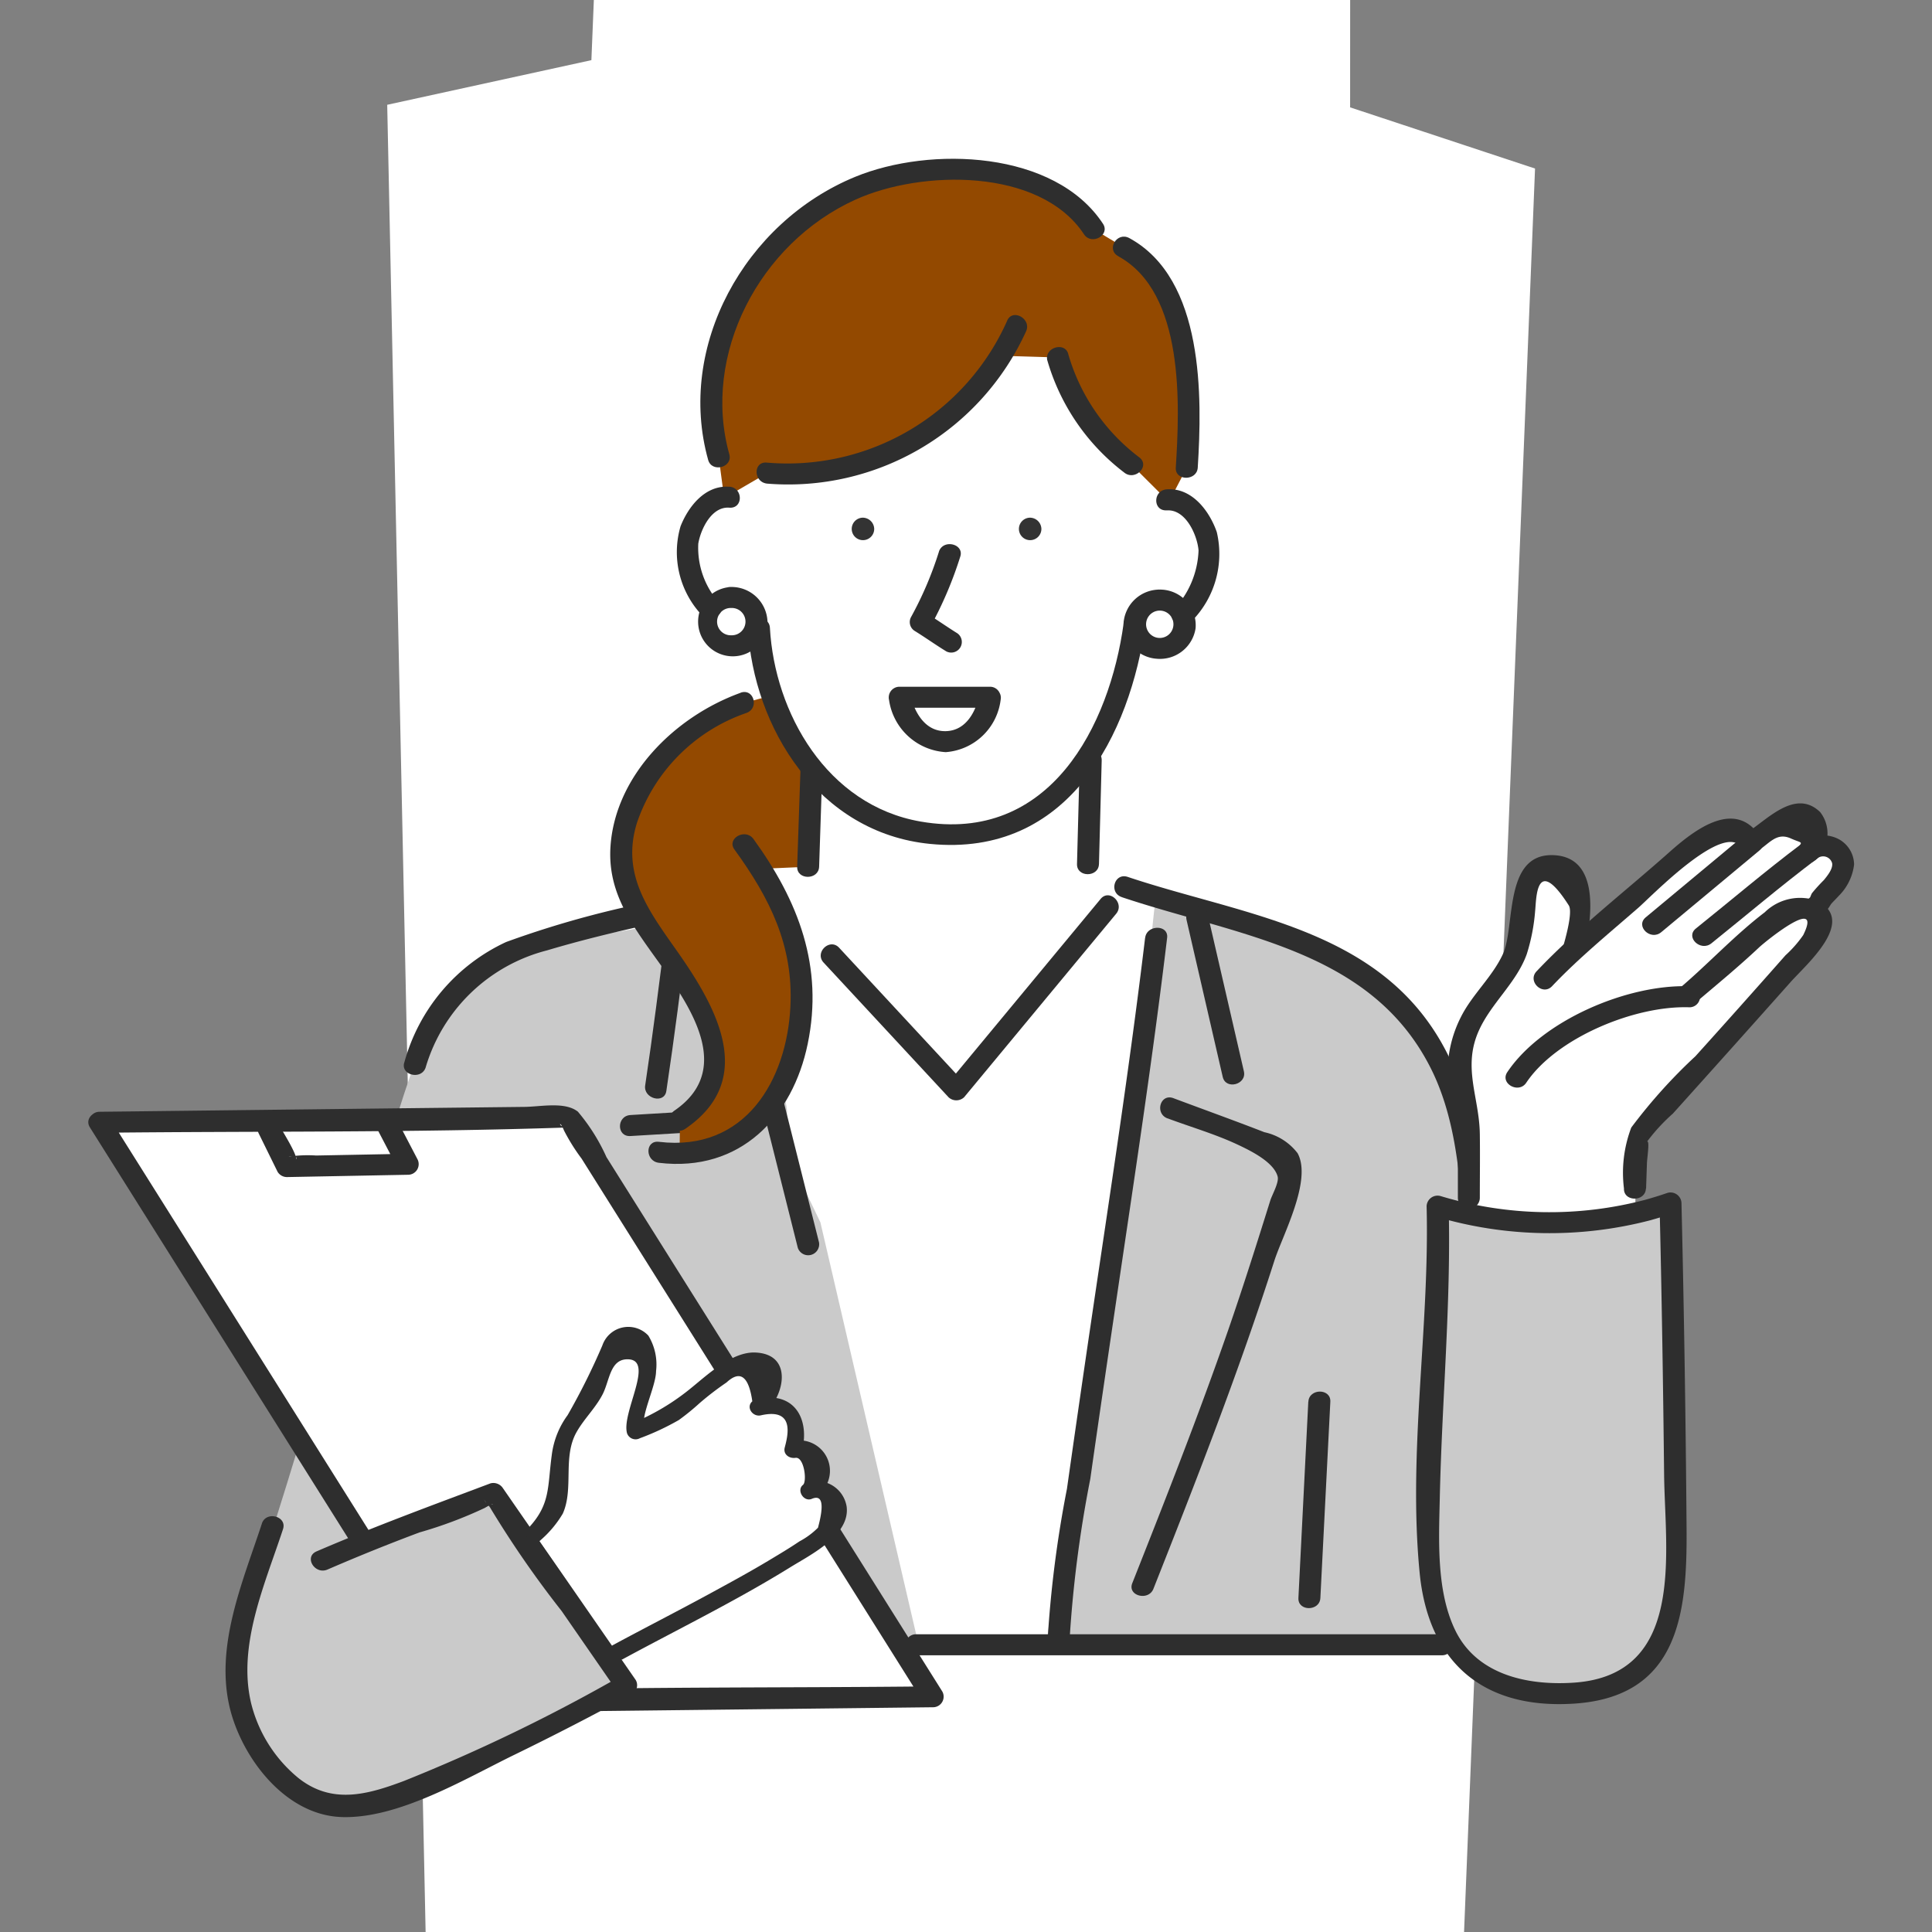 <svg xmlns="http://www.w3.org/2000/svg" xmlns:xlink="http://www.w3.org/1999/xlink" width="88" height="88" viewBox="0 0 88 88">
  <rect x="0" y="0" width="88" height="88" fill="#808080" stroke="none"/>
  <defs>
    <clipPath id="clip-path">
      <rect id="長方形_7916" data-name="長方形 7916" width="88" height="88" transform="translate(540 4925)" fill="none"/>
    </clipPath>
    <clipPath id="clip-path-2">
      <rect id="長方形_7915" data-name="長方形 7915" width="80.429" height="75.534" fill="none"/>
    </clipPath>
  </defs>
  <g id="linkage_icon_04" transform="translate(-540 -4925)">
    <rect id="長方形_7686" data-name="長方形 7686" width="88" height="88" transform="translate(540 4925)" fill="none"/>
    <g id="マスクグループ_13319" data-name="マスクグループ 13319" clip-path="url(#clip-path)">
      <g id="グループ_13944" data-name="グループ 13944" transform="translate(544.023 4932.233)">
        <path id="パス_22986" data-name="パス 22986" d="M121.364,75.727,87.381,73.984,86.8,88.217,77.5,90.25l2.033,96.721h46.473l3.776-93.817-8.423-2.787Z" transform="translate(-63.886 -92.71)" fill="#fff"/>
        <g id="グループ_13945" data-name="グループ 13945">
          <g id="グループ_13944-2" data-name="グループ 13944" clip-path="url(#clip-path-2)">
            <path id="パス_22987" data-name="パス 22987" d="M21.157,135.819l11.215.526,7.257-22.94-11.544-.21c-1.237,3.2-4.187,14.155-6.927,22.624" transform="translate(-13.148 -72.186)" fill="#cacaca"/>
            <path id="パス_22988" data-name="パス 22988" d="M133.464,101.469a12.634,12.634,0,0,0-1.737-2.793,10.111,10.111,0,0,0-2.376-2.077,26.2,26.2,0,0,0-7.11-2.619l-.1.334v0l-1.925-.581c-.259,2.206-.561,6.349-.963,9.169-1.148,8.032-3.227,18.257-3.982,24.609a22.582,22.582,0,0,0,3.736,0h15.723s.021-20.867-.057-21.484a15.416,15.416,0,0,0-1.207-4.56" transform="translate(-71.636 -59.776)" fill="#cacaca"/>
            <path id="パス_22989" data-name="パス 22989" d="M54.519,104.252c.89-1.056.045-2.244-.675-3.678-.548-1.091-.606-3.95-1.319-4.946-.245-.341-1.016-1.616-1.209-1.894l-3.225,1.088c-1.906.4-4.051.353-5.85,1.089a7.726,7.726,0,0,0-4.284,5.137l-.825,26.885,23.749-.526-4.46-19.189Z" transform="translate(-23.076 -59.775)" fill="#cacaca"/>
            <path id="パス_22990" data-name="パス 22990" d="M123.79,91.154c5.315,1.778,11.323,2.372,14.06,7.764,1.327,2.614,1.4,5.814,1.578,8.661.361,5.894.119,11.784.157,17.681a.5.5,0,0,0,1,0c-.043-6.582.278-13.165-.31-19.736-.268-3-.641-5.959-2.416-8.525-3.126-4.52-8.857-5.113-13.8-6.768-.608-.2-.87.72-.266.922" transform="translate(-76.718 -57.523)" fill="#2e2e2e"/>
            <path id="パス_22991" data-name="パス 22991" d="M146.05,155.462,145.6,164.4c-.031.616.969.614,1,0l.454-8.941c.031-.616-.969-.614-1,0" transform="translate(-90.482 -98.846)" fill="#2e2e2e"/>
            <path id="パス_22992" data-name="パス 22992" d="M50.488,92.729A44.663,44.663,0,0,0,42.622,94.8a8.522,8.522,0,0,0-4.633,5.47c-.206.585.759.835.964.254A7.774,7.774,0,0,1,44.49,95.18c2.055-.614,4.162-1.083,6.263-1.528.628-.133.362-1.055-.266-.922" transform="translate(-23.591 -59.126)" fill="#2e2e2e"/>
            <path id="パス_22993" data-name="パス 22993" d="M75.044,93.037l3.9,15.521a.5.5,0,0,0,.964-.254l-3.9-15.521c-.15-.6-1.114-.345-.964.254" transform="translate(-46.627 -58.951)" fill="#2e2e2e"/>
            <path id="パス_22994" data-name="パス 22994" d="M119.85,97.143c-.7,5.843-1.6,11.663-2.46,17.487q-.56,3.8-1.1,7.61a52.03,52.03,0,0,0-.89,7.051.5.5,0,0,0,1,0,55.1,55.1,0,0,1,.953-7.5c.385-2.715.785-5.428,1.186-8.141.811-5.5,1.655-10.992,2.314-16.508.073-.61-.927-.606-1,0" transform="translate(-71.715 -61.659)" fill="#2e2e2e"/>
            <path id="パス_22995" data-name="パス 22995" d="M132.123,94.631q.82,3.578,1.649,7.156c.139.6,1.1.347.964-.254q-.826-3.578-1.65-7.156c-.138-.6-1.1-.347-.963.254" transform="translate(-82.101 -59.966)" fill="#2e2e2e"/>
            <path id="パス_22996" data-name="パス 22996" d="M127.159,118.952c1.05.393,2.184.721,3.2,1.2.587.276,1.638.788,1.817,1.448.074.272-.254.837-.333,1.092-.617,1.973-1.239,3.942-1.917,5.9-1.348,3.882-2.857,7.711-4.371,11.536-.228.576.738.826.964.254,1.954-4.939,3.888-9.886,5.507-14.939.37-1.155,1.731-3.661,1.061-4.9a2.587,2.587,0,0,0-1.515-.959c-1.373-.534-2.763-1.033-4.144-1.55-.6-.224-.859.7-.266.922" transform="translate(-78.005 -75.247)" fill="#2e2e2e"/>
            <path id="パス_22997" data-name="パス 22997" d="M67.942,96.128c-.293,2.366-.592,4.732-.945,7.09-.09.6.873.862.964.254.365-2.443.678-4.894.981-7.345.075-.61-.925-.605-1,0" transform="translate(-41.633 -61.011)" fill="#2e2e2e"/>
            <path id="パス_22998" data-name="パス 22998" d="M88.263,95.661l5.691,6.134a.518.518,0,0,0,.707,0l6.926-8.358c.4-.478-.307-1.159-.707-.676l-6.926,8.358h.707L88.97,94.985c-.428-.461-1.133.217-.707.676" transform="translate(-54.771 -59.049)" fill="#2e2e2e"/>
            <path id="パス_22999" data-name="パス 22999" d="M68.249,119.6l-3.8.227c-.639.038-.643,1,0,.957l3.8-.227c.639-.038.644-1,0-.957" transform="translate(-39.753 -76.272)" fill="#2e2e2e"/>
            <path id="パス_23000" data-name="パス 23000" d="M69.689,67.8c-3.378,1.089-5.6,4.439-5.567,6.9a4.949,4.949,0,0,0,1.085,3.2c.193.278.413.577.659.918a23.557,23.557,0,0,1,1.978,3.09c.868,1.729.984,3.661-1.047,4.874l-.016,1.566a4.735,4.735,0,0,0,3.27-1.18c1.824-1.61,2.489-4.579,2.237-7.075a9.285,9.285,0,0,0-.151-.979,8.559,8.559,0,0,0-1.623-3.764l2.124-.092.143-4.348.064-.047a10.632,10.632,0,0,1-1.836-3.413Z" transform="translate(-39.849 -43.011)" fill="#934900"/>
            <path id="パス_23001" data-name="パス 23001" d="M68.734,67.082c-3.01,1.088-5.7,3.781-5.922,6.984-.129,1.884.734,3.239,1.8,4.736,1.472,2.066,4.064,5.287,1.111,7.31-.519.355-.02,1.185.5.826,3.28-2.247,1.421-5.538-.4-8.12-1.29-1.834-2.529-3.471-1.809-5.807A8.02,8.02,0,0,1,69,68c.6-.215.338-1.14-.266-.922" transform="translate(-39.027 -42.758)" fill="#2e2e2e"/>
            <path id="パス_23002" data-name="パス 23002" d="M71.316,85.616c1.613,2.222,2.688,4.366,2.549,7.157-.165,3.329-2.041,6.63-5.991,6.157-.637-.076-.631.881,0,.956,3.723.446,6.1-2.118,6.78-5.421.726-3.51-.415-6.493-2.475-9.332-.365-.5-1.231-.024-.863.483" transform="translate(-41.886 -54.155)" fill="#2e2e2e"/>
            <path id="パス_23003" data-name="パス 23003" d="M95.394,25.01a1.978,1.978,0,0,0-1.972-.665,7.117,7.117,0,0,0-.305-5.8,7.66,7.66,0,0,0-4.629-3.758L88.431,16.5a10.689,10.689,0,0,1-7.28,5.515c-2.538.533-5.605.338-7.21,2.294a5.011,5.011,0,0,0-.8,4.134,2.5,2.5,0,0,0,2.419,1.789c.126,3.256,1.819,7.042,4.728,8.734a8.052,8.052,0,0,0,8.576-.526c2.353-1.8,3.479-5.893,4.235-8.686.021.78,1.238.655,2.032.478s.7-.923.88-1.684.443-.851.256-1.61a4.433,4.433,0,0,0-.871-1.93" transform="translate(-45.341 -9.429)" fill="#fff"/>
            <path id="パス_23004" data-name="パス 23004" d="M93.711,4.9l-1.374-.825C90.888,1.561,85.606.847,82.773,1.738A10.608,10.608,0,0,0,76.81,6.055c-1.533,2.4-2.448,5.631-1.544,8.409l.244,1.819c.029,0,.058,0,.087,0l1.87-1.089c4.111.6,8.545-1.929,10.671-5.348l2.575.077c.266,1.641,2.053,3.826,3.373,4.9l1.59,1.588a1,1,0,0,1,.15-.011l.759-1.457c.4-5.357-.874-9.089-2.873-10.045" transform="translate(-46.553 -0.874)" fill="#934900"/>
            <path id="パス_23005" data-name="パス 23005" d="M127.035,55.485a1.127,1.127,0,0,0-1.148,1.06c0,.014,0,.027,0,.041a1.151,1.151,0,0,0,2.3,0,1.063,1.063,0,0,0-.089-.426,1.152,1.152,0,0,0-1.061-.675" transform="translate(-78.234 -35.383)" fill="#fff"/>
            <path id="パス_23006" data-name="パス 23006" d="M75.479,55.154a1.16,1.16,0,0,0-.966.505,1.054,1.054,0,0,0-.184.6,1.125,1.125,0,0,0,1.149,1.1,1.141,1.141,0,0,0,1.113-.825,1.027,1.027,0,0,0,.036-.275,1.126,1.126,0,0,0-1.15-1.1" transform="translate(-46.193 -35.172)" fill="#fff"/>
            <path id="パス_23007" data-name="パス 23007" d="M79.361,57.811c.254,4.545,3.2,9.342,8.3,9.844,6.3.621,9.117-4.972,9.815-10.045.084-.608-.917-.6-1,0-.64,4.654-3.351,10.052-9.249,9.026-4.273-.744-6.647-4.952-6.863-8.825-.034-.612-1.034-.616-1,0" transform="translate(-49.319 -36.449)" fill="#2e2e2e"/>
            <path id="パス_23008" data-name="パス 23008" d="M100.169,48.775A16.274,16.274,0,0,1,98.9,51.757a.476.476,0,0,0,.179.654c.483.3.939.627,1.423.922a.484.484,0,0,0,.5-.826c-.483-.3-.94-.626-1.423-.922l.179.655a17.534,17.534,0,0,0,1.373-3.21c.21-.583-.754-.834-.964-.254" transform="translate(-61.42 -30.895)" fill="#2e2e2e"/>
            <path id="パス_23009" data-name="パス 23009" d="M119.97,79.543q.062-2.361.124-4.723c.016-.616-.983-.616-1,0q-.062,2.362-.125,4.723c-.016.616.983.616,1,0" transform="translate(-73.936 -47.42)" fill="#2e2e2e"/>
            <path id="パス_23010" data-name="パス 23010" d="M85.448,76.186,85.3,80.535c-.02.616.979.615,1,0l.143-4.348c.02-.616-.98-.615-1,0" transform="translate(-53.013 -48.291)" fill="#2e2e2e"/>
            <path id="パス_23011" data-name="パス 23011" d="M91.982,2.957C89.786-.379,84.121-.585,80.7.82,75.642,2.9,72.557,8.564,74,13.717c.166.594,1.131.342.964-.255-1.268-4.533,1.36-9.611,5.741-11.6C83.7.5,89.115.4,91.119,3.439c.342.52,1.208.04.863-.483" transform="translate(-45.767 0)" fill="#2e2e2e"/>
            <path id="パス_23012" data-name="パス 23012" d="M73.138,41.227c-1.108-.085-1.871.915-2.22,1.8a4.186,4.186,0,0,0,.913,3.984c.367.5,1.234.022.863-.483a3.754,3.754,0,0,1-.968-2.711c.106-.643.6-1.7,1.412-1.638.641.049.638-.908,0-.957" transform="translate(-43.943 -26.288)" fill="#2e2e2e"/>
            <path id="パス_23013" data-name="パス 23013" d="M128.984,42.513c.871-.061,1.391,1.146,1.445,1.824a4.136,4.136,0,0,1-1.137,2.7c-.388.491.48.968.863.483A4.356,4.356,0,0,0,131.26,43.5c-.326-.94-1.117-2.029-2.277-1.947-.638.045-.643,1,0,.957" transform="translate(-79.86 -26.498)" fill="#2e2e2e"/>
            <path id="パス_23014" data-name="パス 23014" d="M123.515,10.675c3.053,1.662,2.8,6.824,2.626,9.632-.039.615.961.613,1,0,.2-3.184.31-8.591-3.12-10.458-.56-.3-1.064.521-.5.826" transform="translate(-76.608 -6.239)" fill="#2e2e2e"/>
            <path id="パス_23015" data-name="パス 23015" d="M115.371,24.265a9.855,9.855,0,0,0,3.5,5.114c.482.4,1.191-.27.707-.676a9.031,9.031,0,0,1-3.245-4.692c-.121-.6-1.085-.348-.964.254" transform="translate(-71.692 -15.092)" fill="#2e2e2e"/>
            <path id="パス_23016" data-name="パス 23016" d="M91.828,19.9a10.953,10.953,0,0,1-10.939,6.469c-.637-.072-.632.885,0,.956a11.9,11.9,0,0,0,11.8-6.943c.25-.56-.611-1.048-.863-.483" transform="translate(-49.973 -12.53)" fill="#2e2e2e"/>
            <path id="パス_23017" data-name="パス 23017" d="M74.662,53.831a1.58,1.58,0,1,0,1.649,1.579,1.638,1.638,0,0,0-1.649-1.579c-.643-.033-.641.923,0,.957a.622.622,0,1,1,0,1.243.622.622,0,1,1,0-1.243c.639-.036.643-.992,0-.957" transform="translate(-45.376 -34.328)" fill="#2e2e2e"/>
            <path id="パス_23018" data-name="パス 23018" d="M126.215,54.162a1.645,1.645,0,0,0-1.648,1.538,1.623,1.623,0,0,0,1.522,1.613,1.641,1.641,0,0,0,1.759-1.388,1.624,1.624,0,0,0-1.634-1.763c-.643-.034-.641.923,0,.957a.623.623,0,1,1-.114,1.235.623.623,0,0,1,.114-1.235c.64-.033.644-.989,0-.957" transform="translate(-77.414 -34.54)" fill="#2e2e2e"/>
            <path id="パス_23019" data-name="パス 23019" d="M100.931,66.375h-4.12a.489.489,0,0,0-.482.605,2.778,2.778,0,0,0,2.582,2.374,2.722,2.722,0,0,0,2.5-2.374c.124-.6-.839-.859-.964-.254-.157.762-.6,1.653-1.537,1.672-.965.019-1.435-.9-1.619-1.672l-.482.606h4.12a.478.478,0,1,0,0-.957" transform="translate(-59.857 -42.328)" fill="#2e2e2e"/>
            <path id="パス_23020" data-name="パス 23020" d="M92.272,45.123a.512.512,0,1,0,.535.512.524.524,0,0,0-.535-.512" transform="translate(-57.011 -28.776)" fill="#333"/>
            <path id="パス_23021" data-name="パス 23021" d="M112.392,45.123a.512.512,0,1,0,.534.512.524.524,0,0,0-.534-.512" transform="translate(-69.515 -28.776)" fill="#333"/>
            <path id="パス_23022" data-name="パス 23022" d="M182.095,84.11a.919.919,0,0,0-1.281.012l-.006.006-.047.038c.143-.2.775-1.13.167-1.546a1.2,1.2,0,0,0-1.13-.076c-.472.195-1.17.984-1.623,1.172a1.537,1.537,0,0,0-.444-.547c-.871-.417-2.029.5-2.611,1.041-.644.6-3.072,2.674-4.768,4.2l-.211-.042c.307-1.425.384-2.928-.349-3.386a1.137,1.137,0,0,0-1.418.051,2.4,2.4,0,0,0-.542,1.782,5.415,5.415,0,0,1-1.3,3.436,8.6,8.6,0,0,0-1.26,1.882,5.149,5.149,0,0,0,.045,4.236v4.16a10.247,10.247,0,0,0,5.117.485,11.16,11.16,0,0,0,2.47-.485V99.474l.077-2.314s6.135-6.8,8.105-9.076c.251-.288.515-.89.062-1.191a1.157,1.157,0,0,0-.164-.093l.047-.084c.542-.433.081-.207.547-.655.417-.4,1.224-1.377.523-1.952" transform="translate(-102.437 -52.572)" fill="#fff"/>
            <path id="パス_23023" data-name="パス 23023" d="M171.257,131.6a16.964,16.964,0,0,1-3.058.561,16.687,16.687,0,0,1-6.532-.733l.005.216c-.112,3.174-.224,7.822-.338,11a46.807,46.807,0,0,0-.033,4.885c.181,2.606.66,6.1,5.937,6.1a8.626,8.626,0,0,0,1.741-.159c2.754-.565,3.537-2.61,3.537-5.628,0-2.631-.11-11.47-.241-16.557q-.51.175-1.019.317" transform="translate(-100.209 -83.72)" fill="#cacaca"/>
            <path id="パス_23024" data-name="パス 23024" d="M170.206,130.286a17.117,17.117,0,0,1-9.324-.172.5.5,0,0,0-.633.461c.142,5.546-.858,11.178-.316,16.712.383,3.908,2.732,6.219,7.016,5.948,4.826-.305,5.169-4.181,5.141-7.975q-.056-7.415-.232-14.83a.5.5,0,0,0-.633-.461q-.5.173-1.019.317a.48.48,0,1,0,.266.922q.514-.143,1.019-.317l-.633-.461c.1,4.125.164,8.251.209,12.378.039,3.537,1,9.13-4.118,9.471-2.15.143-4.432-.381-5.4-2.395-.86-1.783-.742-4.088-.7-5.985.094-4.429.518-8.9.405-13.324l-.633.461a18.187,18.187,0,0,0,9.855.172.48.48,0,1,0-.266-.922" transform="translate(-99.292 -82.869)" fill="#2e2e2e"/>
            <path id="パス_23025" data-name="パス 23025" d="M185.8,106.106l.039-1.157c.008-.255.189-1.39-.1-.833a8.383,8.383,0,0,1,1.28-1.421q2.691-2.99,5.365-5.994c.709-.8,3.007-2.761,1.239-3.686a2.3,2.3,0,0,0-2.419.51c-1.351,1.029-2.568,2.345-3.87,3.451-.482.409.227,1.084.707.676.981-.834,1.966-1.643,2.9-2.522.333-.312,2.922-2.4,2.016-.566a5.36,5.36,0,0,1-.807.919q-2.037,2.308-4.1,4.595a24.23,24.23,0,0,0-2.925,3.252,5.8,5.8,0,0,0-.333,2.774c-.021.616.979.615,1,0" transform="translate(-114.846 -59.204)" fill="#2e2e2e"/>
            <path id="パス_23026" data-name="パス 23026" d="M178.914,104.025c-2.857-.1-6.736,1.576-8.3,3.911-.348.52.517,1,.863.483,1.369-2.044,4.944-3.526,7.436-3.436a.478.478,0,1,0,0-.957" transform="translate(-105.981 -66.335)" fill="#2e2e2e"/>
            <path id="パス_23027" data-name="パス 23027" d="M186.806,83.553a1.576,1.576,0,0,0,.156-2.114c-1.16-1.124-2.5.442-3.4.973l.684.171c-1.131-1.779-2.981-.36-4.137.666-2.022,1.8-4.211,3.483-6.065,5.442-.431.455.274,1.134.707.677,1.214-1.283,2.613-2.423,3.947-3.588.567-.495,3.9-3.951,4.685-2.714a.52.52,0,0,0,.684.172c.57-.336.883-.9,1.556-.6.508.228.564.121.319.434-.386.493.481.97.863.483" transform="translate(-108.079 -51.682)" fill="#2e2e2e"/>
            <path id="パス_23028" data-name="パス 23028" d="M206.766,88.717a1.989,1.989,0,0,0,.426-.516c.051-.075.239-.251.354-.382a2.418,2.418,0,0,0,.709-1.435,1.332,1.332,0,0,0-.953-1.264,1.478,1.478,0,0,0-1.453.326c-.486.405.224,1.08.707.676a.425.425,0,0,1,.7.2c.041.259-.227.581-.377.766a7.541,7.541,0,0,0-.538.592c-.044.068-.063.147-.1.215-.017.062,0,.047.039-.047a2.584,2.584,0,0,1-.22.191c-.488.4.222,1.077.707.676" transform="translate(-127.827 -54.235)" fill="#2e2e2e"/>
            <path id="パス_23029" data-name="パス 23029" d="M169.8,91.863c.289-1.347.76-4.283-1.487-4.317-2.211-.034-1.68,3.269-2.239,4.494-.474,1.038-1.381,1.828-1.9,2.843a5.565,5.565,0,0,0-.543,3.506,13.719,13.719,0,0,1,.386,2.477v2.286a.5.5,0,0,0,1,0c0-.969.014-1.94,0-2.909-.024-1.677-.806-3.037-.034-4.727.566-1.242,1.706-2.163,2.172-3.461a8.776,8.776,0,0,0,.383-1.984c.057-.513.024-2.593,1.532-.233.2.321-.2,1.653-.228,1.772-.129.6.834.858.964.254" transform="translate(-101.636 -55.829)" fill="#2e2e2e"/>
            <path id="パス_23030" data-name="パス 23030" d="M197.976,85.923c-1.644,1.236-3.213,2.575-4.817,3.86-.494.4.217,1.069.707.676,1.6-1.285,3.173-2.623,4.817-3.86.505-.38-.206-1.053-.707-.676" transform="translate(-119.937 -54.724)" fill="#2e2e2e"/>
            <path id="パス_23031" data-name="パス 23031" d="M191.605,84.871c-1.488,1.245-2.986,2.48-4.475,3.724-.485.406.224,1.08.707.676,1.489-1.244,2.986-2.479,4.475-3.724.485-.406-.224-1.08-.707-.676" transform="translate(-116.193 -54.044)" fill="#2e2e2e"/>
            <path id="パス_23032" data-name="パス 23032" d="M1.338,120.7l16.6,26.412,21.355-.242-16.6-26.412Z" transform="translate(-0.831 -76.817)" fill="#fff"/>
            <path id="パス_23033" data-name="パス 23033" d="M.075,120.016l12.24,19.473,3.059,4.867a8.751,8.751,0,0,0,1.3,2.068c.584.468,1.688.228,2.42.219l6.632-.075,12.739-.145a.483.483,0,0,0,.432-.719l-12.24-19.473L23.6,121.364a8.736,8.736,0,0,0-1.3-2.068c-.584-.468-1.688-.228-2.42-.219l-6.632.075L.507,119.3a.478.478,0,1,0,0,.957c7.1-.08,14.224,0,21.321-.242-.461.016-.388-.436-.162.136a8.823,8.823,0,0,0,.8,1.28l2.811,4.473,7.68,12.218,5.071,8.068.432-.719c-7.1.08-14.224,0-21.321.242.461-.016.388.436.162-.136a8.855,8.855,0,0,0-.8-1.28l-2.812-4.473L6.009,127.6.938,119.533c-.331-.527-1.2-.046-.863.483" transform="translate(0 -75.893)" fill="#2e2e2e"/>
            <path id="パス_23034" data-name="パス 23034" d="M20.366,120.782l.88,1.789a.5.5,0,0,0,.432.237l5.5-.105a.484.484,0,0,0,.432-.72l-.989-1.894c-.288-.551-1.15-.067-.863.483l.989,1.894.432-.72-4.181.08a5.811,5.811,0,0,0-.976.018c-.7.142.242-.126.056.171.113-.18-.723-1.47-.844-1.717-.274-.556-1.136-.071-.863.483" transform="translate(-12.624 -76.427)" fill="#2e2e2e"/>
            <path id="パス_23035" data-name="パス 23035" d="M22.968,169.5l-.828-1.432-1.371-1.725-1.269,2.02-.875,2.672a11.129,11.129,0,0,0-.664,5.085c.321,2.115,2.413,5.109,4.919,5.018a6.875,6.875,0,0,0,1.851-.4,51.258,51.258,0,0,0,10.99-5.557l-5.937-8Z" transform="translate(-11.111 -106.082)" fill="#cacaca"/>
            <path id="パス_23036" data-name="パス 23036" d="M18.169,168.315c-.873,2.663-2.151,5.582-1.459,8.418.541,2.217,2.491,4.866,5.088,4.954s5.641-1.751,7.881-2.841q2.7-1.315,5.335-2.751a.471.471,0,0,0,.179-.654l-6.047-8.734a.519.519,0,0,0-.564-.22c-2.661,1-5.319,1.977-7.925,3.1-.586.252-.078,1.077.5.826,1.45-.625,2.706-1.134,4.189-1.69a19.486,19.486,0,0,0,2.976-1.117c.742-.439.168.141-.033-.4.057.153.222.284.3.429a46.342,46.342,0,0,0,3.23,4.665q1.256,1.813,2.51,3.626.09-.327.179-.655a78.655,78.655,0,0,1-9.869,4.772c-1.684.633-3.3,1.08-4.83-.151a6.387,6.387,0,0,1-2.137-3.411c-.618-2.65.644-5.422,1.458-7.909.193-.589-.771-.841-.963-.254" transform="translate(-10.262 -106.156)" fill="#2e2e2e"/>
            <path id="パス_23037" data-name="パス 23037" d="M98.786,186.462h23.969a.478.478,0,1,0,0-.957H98.786a.478.478,0,1,0,0,.957" transform="translate(-61.092 -118.299)" fill="#2e2e2e"/>
            <path id="パス_23038" data-name="パス 23038" d="M66.214,154.948a1.143,1.143,0,0,0,.434-1.492c-.319-.544-1.16-.381-1.16-.381a3.386,3.386,0,0,0,.145-1.042c-.07-.274-.37-.872-.762-.937-.29-.047-.732-.132-.963.043.492-.366.963-.945.645-1.569a.831.831,0,0,0-.759-.546,2.521,2.521,0,0,0-1.063.373,18.5,18.5,0,0,0-2.654,1.993,17.121,17.121,0,0,1-1.774.828,1.025,1.025,0,0,1,.033-.778,3.984,3.984,0,0,0,.478-2.494,1.613,1.613,0,0,0-.215-.8.886.886,0,0,0-.821-.305c-.453.075-.629.593-.752,1.016a7.015,7.015,0,0,1-1.474,2.834,3.041,3.041,0,0,0-.7,2.1c-.037.66-.258,2.164-.258,2.164l-.886.951,3.782,5.388c.076-.046,5.784-3,7.656-4.2.426-.273.834-.528,1.214-.759.45-.273,1.337-1.184,1.16-1.665-.415-1.127-1.259-.751-1.3-.73" transform="translate(-33.376 -94.275)" fill="#fff"/>
            <path id="パス_23039" data-name="パス 23039" d="M57.052,161.975c2.559-1.387,5.185-2.67,7.656-4.2.922-.571,2.725-1.454,2.572-2.754a1.38,1.38,0,0,0-1.809-1.1l.389.639a1.387,1.387,0,0,0-1.116-2.512l.492.471c.385-1.477-.317-2.807-2.072-2.406l.389.64c.907-.8,1.3-2.7-.449-2.762-1.039-.035-2.138.99-2.873,1.588a10.532,10.532,0,0,1-2.766,1.651l.587.229c-.167-.595.541-1.919.546-2.624a2.524,2.524,0,0,0-.352-1.614,1.248,1.248,0,0,0-2.093.445,30.459,30.459,0,0,1-1.583,3.177,3.872,3.872,0,0,0-.722,1.812c-.2,1.47-.051,2.245-1.063,3.33-.341.367.222.91.566.541a4.9,4.9,0,0,0,1-1.2c.508-1.144-.016-2.561.62-3.7.34-.608.866-1.1,1.19-1.726s.334-1.583,1.114-1.6c1.311-.026-.263,2.416,0,3.366a.412.412,0,0,0,.587.229,11.72,11.72,0,0,0,1.774-.829,10.772,10.772,0,0,0,.942-.767,13.493,13.493,0,0,1,1.23-.944q.928-.861,1.174.859c-.305.27.017.724.389.639,1.567-.357,1.227.933,1.088,1.465-.081.308.2.512.492.471.392-.055.533,1.081.338,1.233-.3.236.023.778.389.64q.736-.323.295,1.309a3.545,3.545,0,0,1-.848.625c-.427.29-.877.558-1.321.825-.925.558-1.878,1.074-2.828,1.591-1.437.781-2.895,1.524-4.332,2.3-.448.243-.045.9.4.661" transform="translate(-32.738 -93.619)" fill="#2e2e2e"/>
          </g>
        </g>
      </g>
    </g>
  </g>
</svg>
